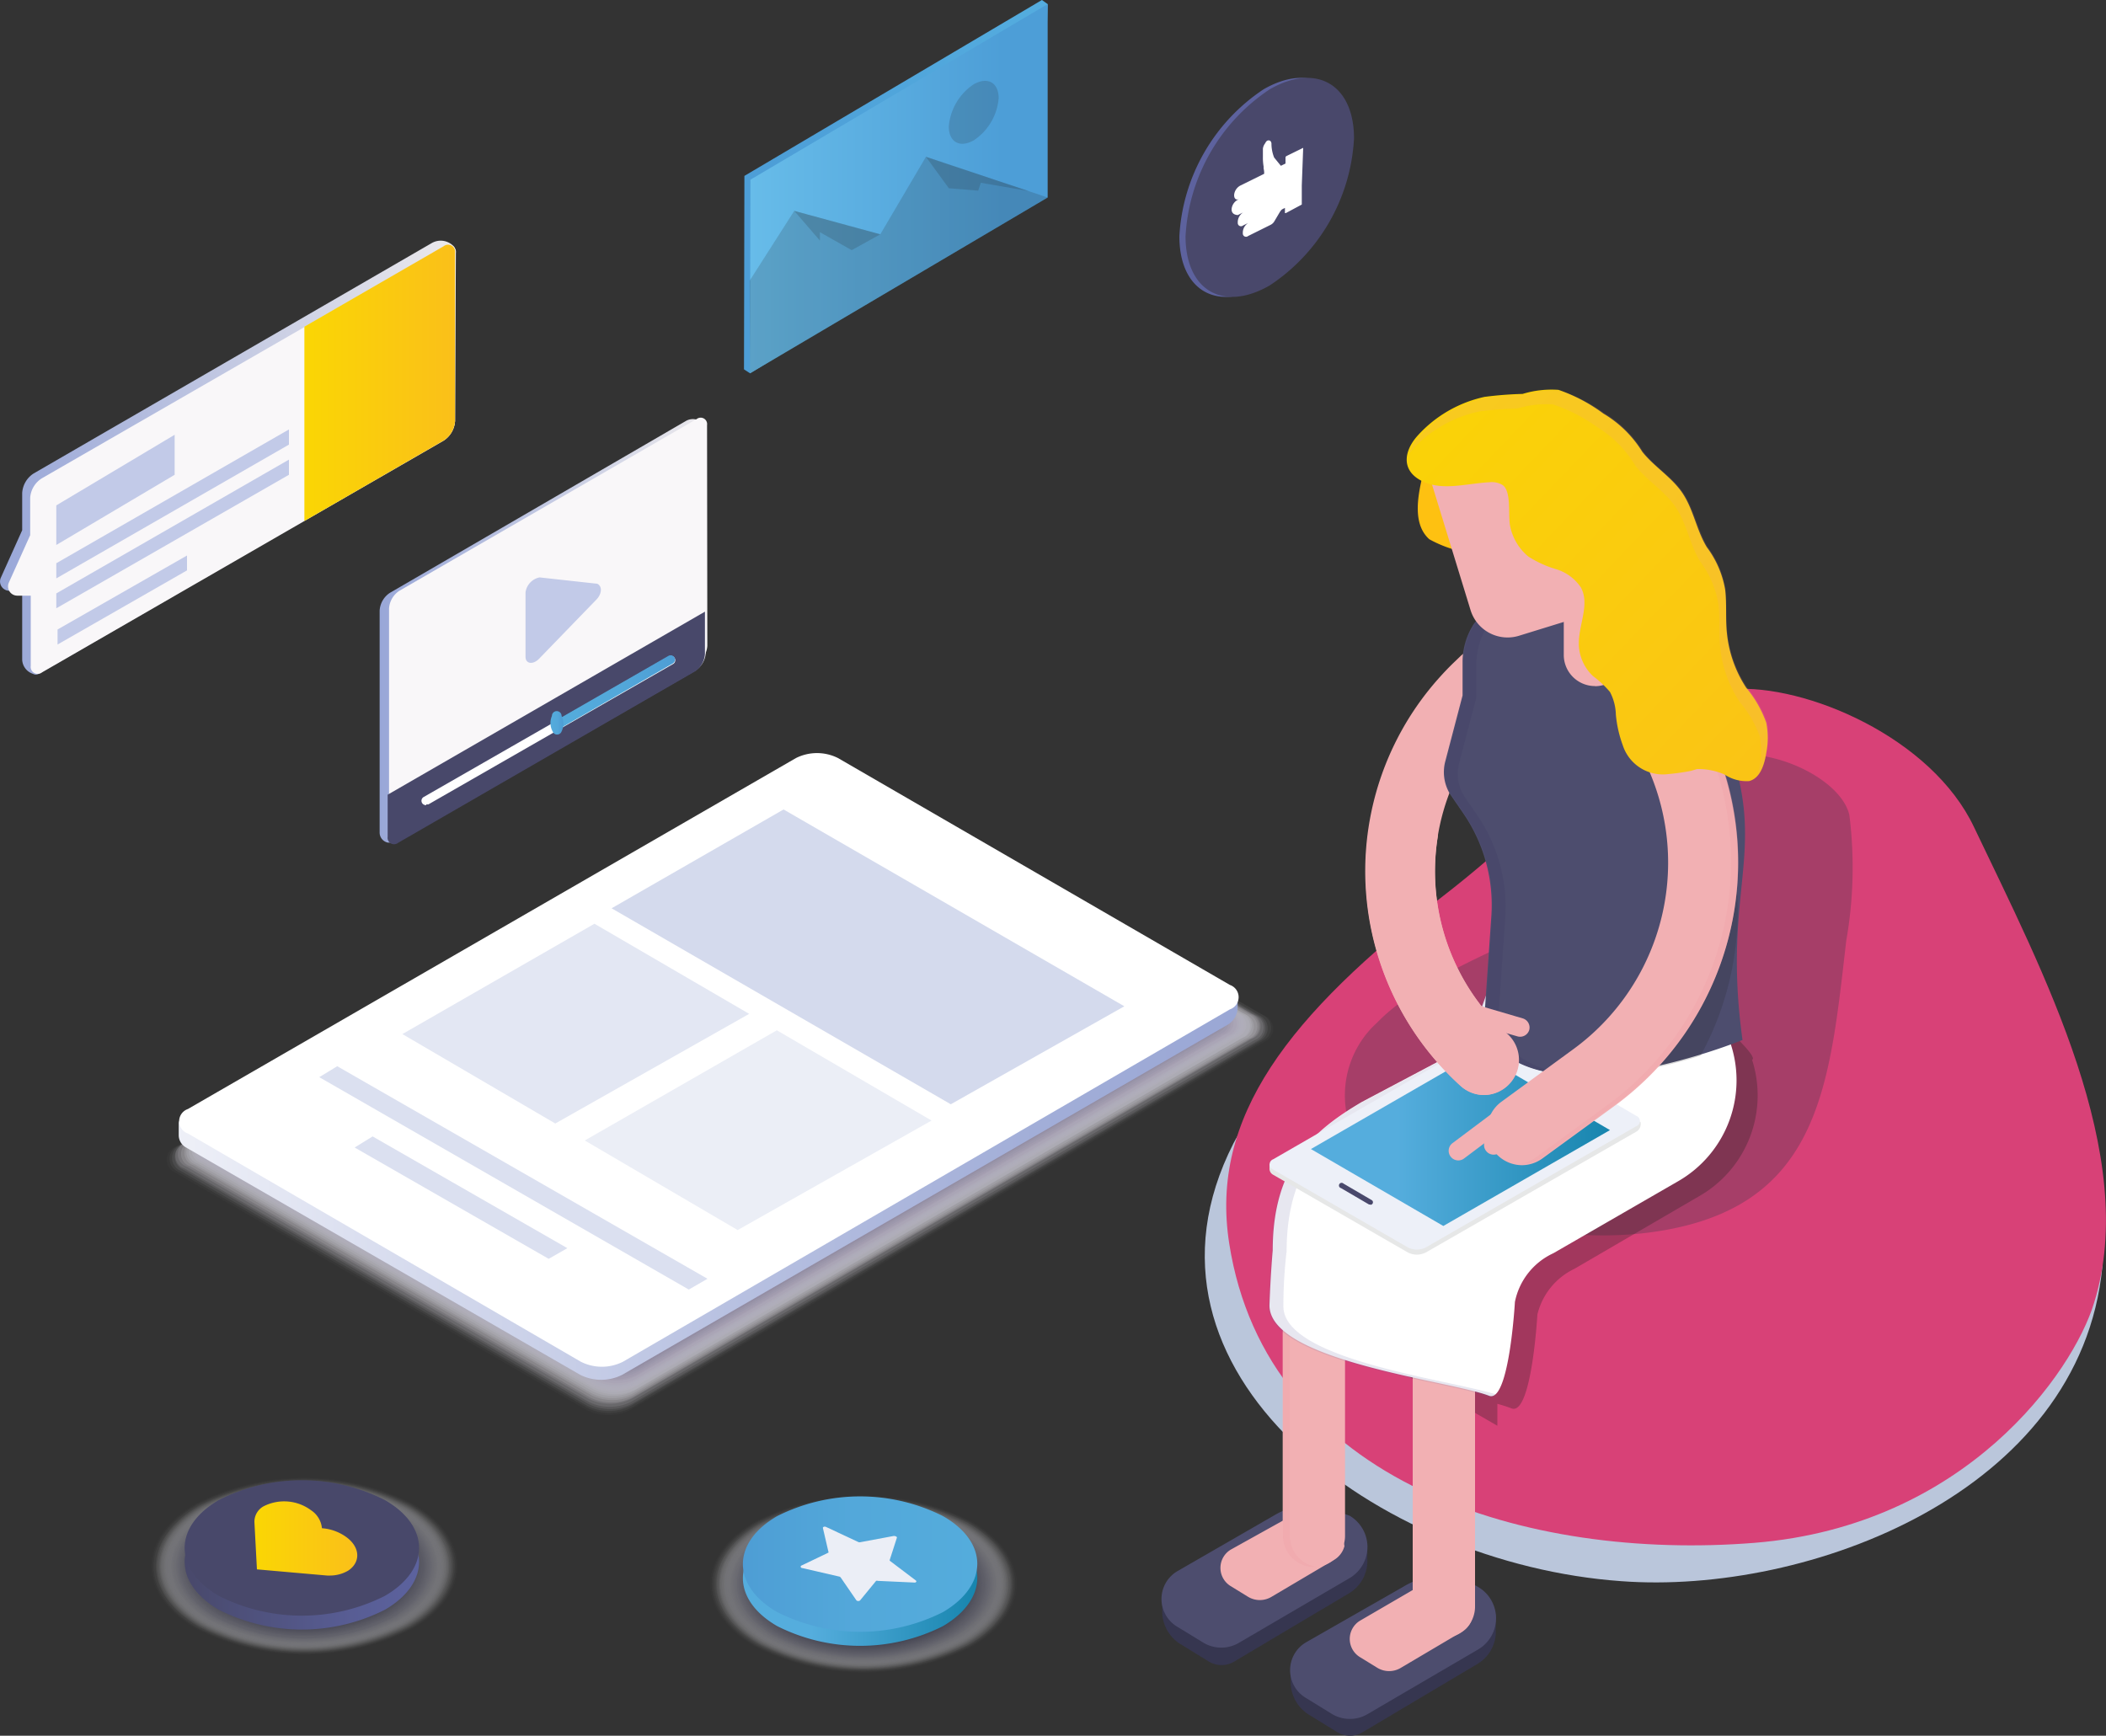 <svg xmlns="http://www.w3.org/2000/svg" xmlns:xlink="http://www.w3.org/1999/xlink" data-name="Layer 1" viewBox="0 0 150 123.64"><rect x="0" y="0" width="150" height="123.64" fill="#333333" stroke="none"/><defs><linearGradient id="c" x1="-390.96" x2="-358.55" y1="48.39" y2="48.39" gradientTransform="matrix(-1 0 0 1 -358.55 -15.79)" gradientUnits="userSpaceOnUse"><stop offset="0" stop-color="#ebe9ec"/><stop offset="1" stop-color="#99a7d8"/></linearGradient><linearGradient id="a" x1="21.68" x2="32.41" y1="27.27" y2="27.27" gradientUnits="userSpaceOnUse"><stop offset="0" stop-color="#fad604"/><stop offset=".98" stop-color="#fac019"/></linearGradient><linearGradient id="e" x1="-486.56" x2="-464.93" y1="29.08" y2="29.08" gradientTransform="matrix(-1 0 0 1 -411.94 -15.79)" gradientUnits="userSpaceOnUse"><stop offset="0" stop-color="#54addf"/><stop offset=".92" stop-color="#4d9ed7"/></linearGradient><linearGradient id="f" x1="-486.56" x2="-465.35" y1="29.23" y2="29.23" gradientTransform="matrix(-1 0 0 1 -411.94 -15.79)" gradientUnits="userSpaceOnUse"><stop offset=".15" stop-color="#4d9ed7"/><stop offset="1" stop-color="#67bce9"/></linearGradient><linearGradient id="b" x1="93.37" x2="114.67" y1="61.57" y2="61.57" gradientTransform="matrix(1 0 0 -1 0 142.74)" gradientUnits="userSpaceOnUse"><stop offset=".29" stop-color="#55addd"/><stop offset="1" stop-color="#1785ae"/></linearGradient><linearGradient id="g" x1="96.78" x2="134.23" y1="118.73" y2="82.95" gradientTransform="matrix(1 0 0 -1 0 142.74)" xlink:href="#a"/><linearGradient id="h" x1="200.8" x2="276.19" y1="66.24" y2="66.24" gradientTransform="matrix(1 0 0 -1 -188.04 142.74)" gradientUnits="userSpaceOnUse"><stop offset=".01" stop-color="#edeff7"/><stop offset=".16" stop-color="#dce0f0"/><stop offset=".52" stop-color="#b8c1e1"/><stop offset=".81" stop-color="#a2aed8"/><stop offset="1" stop-color="#9aa7d5"/></linearGradient><linearGradient id="i" x1="52.91" x2="69.61" y1="112.39" y2="112.39" xlink:href="#b"/><linearGradient id="d" x1="52.91" x2="69.61" y1="111.39" y2="111.39" gradientUnits="userSpaceOnUse"><stop offset="0" stop-color="#4e9dd5"/><stop offset=".02" stop-color="#4e9ed5"/><stop offset=".48" stop-color="#53a8da"/><stop offset="1" stop-color="#54acdc"/></linearGradient><linearGradient id="j" x1="13.15" x2="29.85" y1="111.26" y2="111.26" gradientUnits="userSpaceOnUse"><stop offset="0" stop-color="#48486a"/><stop offset=".21" stop-color="#4d4f78"/><stop offset=".71" stop-color="#585d94"/><stop offset="1" stop-color="#5c629e"/></linearGradient><linearGradient id="k" x1="18.16" x2="25.48" y1="109.58" y2="109.58" xlink:href="#a"/><linearGradient id="l" x1="-474.25" x2="-451.02" y1="42.4" y2="42.4" gradientTransform="matrix(-1 0 0 1 -423.98 2.57)" xlink:href="#c"/><linearGradient id="m" x1="-472.05" x2="-463.44" y1="46.71" y2="46.71" gradientTransform="matrix(-1 0 0 1 -423.98 2.57)" xlink:href="#d"/><linearGradient id="n" x1="-464.07" x2="-463.15" y1="48.99" y2="48.99" gradientTransform="matrix(-1 0 0 1 -423.98 2.57)" xlink:href="#d"/></defs><path fill="url(#c)" d="M32.41 17.83V30a1.8 1.8 0 0 1-.87 1.36L2.76 48a.43.43 0 0 1-.41 0 1.11 1.11 0 0 1-.77-1v-4.92H.65a.66.66 0 0 1-.59-.93l1.52-3.38v-2.65a1.78 1.78 0 0 1 .81-1.39l28.37-16.42a1.27 1.27 0 0 1 1.52.2.4.4 0 0 1 .13.32z" data-name="b5bd55b9-a079-4648-82bb-5cbb7354952f"/><path fill="#f9f7f9" d="M32.41 30a1.78 1.78 0 0 1-.81 1.39L3 47.89a.5.5 0 0 1-.81-.46v-5h-.97a.66.66 0 0 1-.59-.93l1.52-3.38v-2.67A1.78 1.78 0 0 1 3 34.06l28.66-16.51a.5.5 0 0 1 .81.46z" data-name="d4cecfaf-fc92-4341-aeb4-ecd7c0784c78"/><path fill="#c2cae8" d="M4.01 40.12l16.57-9.53v1.08L4.01 41.2v-1.08z" data-name="4b62ffe7-8343-4794-a250-ca215a8a5f33"/><path fill="#c2cae8" d="M4.01 42.27l16.57-9.53v1.08L4.01 43.33v-1.06z" data-name="90d3c089-5dda-43e4-9b0f-6fb28140a1cc"/><path fill="#c2cae8" d="M4.1 44.84l9.22-5.27v1.06L4.1 45.91v-1.07z" data-name="556dc3de-edfe-47c9-9452-a52201c31425"/><path fill="#c2cae8" d="M4.01 36l8.43-5.03v2.85l-8.43 5V36z" data-name="a5fbec53-d96a-43a9-9075-e40789556dd7"/><path fill="url(#a)" d="M21.68 37.11l9.92-5.73a1.78 1.78 0 0 0 .81-1.38V18a.5.5 0 0 0-.81-.46l-9.92 5.73z"/><g data-name="f5188325-893b-455d-93ef-7df03da9c1d4"><path fill="url(#e)" d="M52.99 26.31l.03-13.78L74.21 0l.41.29-.41 13.49-20.79 12.81-.43-.28z" data-name="ebc9c535-1369-4f2a-9a65-36968ce9f783"/><path fill="url(#f)" d="M53.42 26.59l.03-13.79L74.62.29v13.78l-21.2 12.52z" data-name="9bb9016c-b16c-49dc-8dcd-1ab272fa674e"/><path fill="#231f20" d="M69.36 6c1-.56 1.77-.11 1.77 1a4 4 0 0 1-1.78 3c-1 .56-1.78.11-1.77-1a4 4 0 0 1 1.78-3z" data-name="06286699-c4a2-4bb9-a990-49647eb7c31a" opacity=".17" style="isolation:isolate"/><path fill="#231f20" d="M74.62 14.07l-8.67-2.9-3.25 5.52-6.13-1.67L53.39 20l.03 6.59 21.2-12.52z" data-name="4e77c9d5-5dbd-4bb7-9960-325553675f6c" opacity=".17" style="isolation:isolate"/><path fill="#231f20" d="M69.86 13.02l-.19.56-2.09-.17-1.63-2.24 7.33 2.44-3.42-.59z" data-name="ff475e93-cfe1-40b2-9990-900a86db732b" opacity=".17" style="isolation:isolate"/><path fill="#231f20" d="M58.4 16.54v.6l-1.83-2.12 6.13 1.67-2.04 1.13-2.26-1.28z" data-name="0359c9a1-84b0-4bae-9b9e-bbc725316bfa" opacity=".17" style="isolation:isolate"/></g><g><path fill="#5d629e" d="M90 6.36c3.32-1.91 6-.34 6 3.5a13.41 13.41 0 0 1-6 10.47c-3.33 1.92-6 .35-6-3.5a13.45 13.45 0 0 1 6-10.47z" data-name="451ec5b7-97f8-4497-bb14-63c12d0b121b"/><path fill="#49486b" d="M90.44 6.36c3.32-1.91 6-.34 6 3.5a13.41 13.41 0 0 1-6 10.47c-3.33 1.92-6 .35-6-3.5a13.45 13.45 0 0 1 6-10.47z" data-name="4de54075-155a-4cc4-a75a-e0fb3d7ea9b4"/><path fill="#fff" d="M87.73 14.82a.85.85 0 0 1 .41-.58l.12-.06c-.22.11-.4-.05-.35-.37a.85.85 0 0 1 .41-.58l.91-.45.81-.4A1.29 1.29 0 0 0 90 12v-.14a3.71 3.71 0 0 1-.05-.66v-.61a.78.78 0 0 1 .16-.38.54.54 0 0 1 .13-.18c.16-.08.3 0 .32.19a2.66 2.66 0 0 0 .19 1l.48.59.33-.16v-.43a.13.13 0 0 1 .06-.1l1.2-.59-.1 2.68v1.36l-1.14.61h-.06v-.37l-.2.1-.06.05-.09.12-.39.66a.66.66 0 0 1-.27.27l-1.61.8a.23.23 0 0 1-.38-.19.82.82 0 0 1 .39-.74l-.37.18a.23.23 0 0 1-.38-.19.82.82 0 0 1 .39-.74l-.39.19c-.3-.02-.48-.18-.43-.5z" data-name="c4161f66-f76b-4feb-a626-ffa635a89b38"/></g><g><path fill="#bac6db" d="M87.85 81.45c-8.32 16.35 10.38 29.95 27.61 31.18 13.3 1 32.72-6.29 34.28-22.39.33-3.47-13.89 8.59-17.29 5.62-2.6-2.27-15.94-27.57-25.7-27.39-8.75.18-17.18 9.61-18.9 12.98z"/><path fill="#d84177" d="M140.61 58.94c4.89 10.26 11.81 23.37 8.54 33.87-1.5 4.93-9.11 15.87-24.18 17.09-16.12 1.29-34.74-4.18-37.42-21.33-1.4-9 4.21-16.23 15.27-24.77 8.47-6.54 14.18-14.24 20.55-14.71 5.21-.38 14.22 3.43 17.24 9.85z" style="isolation:isolate"/><path fill="#873e5f" d="M131.72 58.05a30 30 0 0 1-.22 8.95c-1.22 10.53-1.85 19.31-14.24 20.82-6.56.8-15.94-1.13-19.28-4.71a7 7 0 0 1-.33-9.84q.21-.22.44-.43c4.06-4.2 13.22-6.71 16.54-9.46 2.74-2.27 5.35-7.64 6.92-8.84 2.76-2.17 9.45.46 10.17 3.51z" opacity=".61" style="isolation:isolate"/><g><path fill="#231f20" d="M124.79 75.49c.5-.18-2.16-2.55-2.16-2.55l-18.76 3.75-5.32 2.85a17.43 17.43 0 0 0-3 2.16l-3.24 1.9a.45.45 0 0 0-.31.4v.32a.49.49 0 0 0 .24.42l.84.49a12.86 12.86 0 0 0-.86 4.87s-.13 1.41-.19 3.24L102 99h.21l4.44 2.56V100a9.49 9.49 0 0 1 1 .32c1.44.58 1.85-6.68 1.85-6.68a4.87 4.87 0 0 1 2.64-3.26l8.86-5.16a8.27 8.27 0 0 0 3.79-9.73z" opacity=".3" style="isolation:isolate"/><g data-name="c20d5e22-1114-4b0b-b124-0ba40d61d589"><path fill="#363650" d="M93.28 107.52l-10.5 6.18v1.07a2.74 2.74 0 0 0 1.31 2.35l2 1.23a1.75 1.75 0 0 0 1.83 0l8.19-4.87a2.68 2.68 0 0 0 1.28-2.29V110z" data-name="3157eac6-6cd3-415f-ae35-516582a94a0f"/><path fill="#4d4d6e" d="M90.78 107.93l-6.94 4a2.3 2.3 0 0 0 0 3.94l1.85 1.13a2.48 2.48 0 0 0 2.59 0l7.85-4.59a2.58 2.58 0 0 0 0-4.44l-.37-.13a5 5 0 0 0-4.98.09z" data-name="66d1249d-a0bd-4539-a246-16375bb8c09b"/><path fill="#f2b0b3" d="M95.76 110.13a2.34 2.34 0 0 0-1.15-1.62l-.21-.11a4.61 4.61 0 0 0-1.72-.57 3.24 3.24 0 0 0-1.22.44l-3.81 2.12a1.52 1.52 0 0 0 0 2.59l1.22.75a1.62 1.62 0 0 0 1.72 0l4.33-2.56a1.62 1.62 0 0 0 .84-1.04z" data-name="c214f5bf-3ec8-4781-a9fa-a225b8978e02"/><path fill="#363650" d="M102.49 112.55l-10.56 6.18v1.07a2.74 2.74 0 0 0 1.31 2.35l2 1.23a1.75 1.75 0 0 0 1.83 0l8.19-4.87a2.68 2.68 0 0 0 1.28-2.29V115z" data-name="06ed1935-9e7b-43a7-817f-faa00d2411ae"/><path fill="#4d4d6e" d="M100 113l-7 4a2.3 2.3 0 0 0 0 3.94l1.85 1.14a2.48 2.48 0 0 0 2.59 0l7.85-4.59a2.58 2.58 0 0 0 0-4.44l-.23-.13a5 5 0 0 0-5.06.08z" data-name="973a39a6-7d5d-40b9-a324-5a8453c5f0b1"/><path fill="#f2b0b3" d="M104.89 115.14a2.34 2.34 0 0 0-1.15-1.62l-.21-.11a4.61 4.61 0 0 0-1.72-.57 3.24 3.24 0 0 0-1.22.44l-3.73 2.17a1.52 1.52 0 0 0 0 2.59l1.22.75a1.62 1.62 0 0 0 1.72 0l4.33-2.56a1.62 1.62 0 0 0 .76-1.09z" data-name="9cfdc575-30da-49c7-942c-543cb28c7bd4"/><g data-name="8a73155b-7d47-44fa-b11f-3d1fa9f27710"><path fill="#f2b0b3" d="M93.58 111.62a2.22 2.22 0 0 1-2.22-2.22V95a2.22 2.22 0 0 1 4.44 0v14.4a2.22 2.22 0 0 1-2.22 2.22z" data-name="715a21ed-4097-4760-8138-b7f64d5f2d01"/></g><path fill="#ef9ea3" d="M91.87 109.4V95a2.22 2.22 0 0 1 2-2.21h-.27A2.22 2.22 0 0 0 91.38 95v14.4a2.22 2.22 0 0 0 2.22 2.22h.24a2.22 2.22 0 0 1-1.97-2.22z" opacity=".3" style="isolation:isolate"/><g data-name="7ec1dcd6-51cb-4b6a-bcad-e73c7a8f492a"><path fill="#f2b0b3" d="M102.78 116.67a2.22 2.22 0 0 1-2.16-2.22V93.36a2.22 2.22 0 0 1 4.44 0v21.08a2.22 2.22 0 0 1-2.22 2.22z" data-name="ae0b875d-b640-440a-b362-34e7005753de"/></g><path fill="#fff" d="M108.83 62.61l-4.28 11.89-7.56 4c-3.39 2-6.34 4.46-6.34 10.57 0 0-.15 1.62-.23 3.86-.13 4 12.8 5.4 15.63 6.49 1.44.58 1.85-6.68 1.85-6.68a4.87 4.87 0 0 1 2.74-3.47l8.89-5.13a8.29 8.29 0 0 0 0-14.37z" data-name="5aa551d7-5804-4df1-85a7-6e5fbacc7345"/><path fill="#5d629e" d="M91.41 93a32.52 32.52 0 0 1 .23-3.86c0-6.11 3-8.6 6.34-10.57l7.51-4 4.09-11.35-.81-.55-4.28 11.89-7.56 4c-3.39 2-6.34 4.46-6.34 10.57 0 0-.15 1.62-.23 3.86-.13 4 12.8 5.4 15.63 6.49a.45.45 0 0 0 .54-.16C103 98.23 91.3 96.83 91.41 93z" opacity=".15" style="isolation:isolate"/><g data-name="24d35ea4-d1fb-434b-a468-3f450027048e"><path fill="#e6e7e7" d="M90.42 82.93v.32a.49.49 0 0 0 .24.42l9.62 5.55a1.41 1.41 0 0 0 1.27 0l15-8.61a.62.62 0 0 0 .31-.54v-.13L107 74.27a1.41 1.41 0 0 0-1.27 0z" data-name="397ee0ca-a40a-4dbd-aab2-a2bf1ed1a24c"/><path fill="#edf0f8" d="M90.68 82.58a.39.39 0 0 0 0 .73l9.6 5.55a1.41 1.41 0 0 0 1.27 0l15-8.64a.39.39 0 0 0 0-.73L107 73.9a1.41 1.41 0 0 0-1.27 0z" data-name="73b4ca42-a6dd-43dc-a7fb-5d61401c6097"/><path fill="url(#b)" d="M93.37 81.85l9.43 5.48 11.87-6.83-9.42-5.5-11.88 6.85z" data-name="6b65de97-9d8f-4ca2-afca-0db364886fad"/><g data-name="eba12fa4-9a07-413b-9075-79e192ceba91"><path fill="#49486b" d="M97.61 85.8h-.1l-2-1.17a.19.19 0 1 1 .18-.32l2 1.17a.18.18 0 0 1-.1.34z" data-name="83c08966-136f-4828-8ded-7b02cde2e12f"/></g></g><path fill="#f2b0b3" d="M105.65 78a2.5 2.5 0 0 1-1.62-.65 20.63 20.63 0 0 1-1.46-29.14q.44-.49.91-.95l.49-.47a2.5 2.5 0 1 1 3.49 3.58l-.49.47a15.62 15.62 0 0 0-.31 22.16q.35.36.73.7a2.5 2.5 0 0 1-1.63 4.3z" data-name="e126eaf3-4182-4b4d-83e5-d5492bac5543"/><path fill="#fec111" d="M101.21 34.38l.18-.86a1.83 1.83 0 0 1 1.3-1.52 5.4 5.4 0 0 1 2.11-.16l3.84.19c2.48.13 5.37.47 6.68 2.59.91 1.48.79 3.45 1.88 4.87.36.45.84.81 1.18 1.27a5.08 5.08 0 0 1 .31 4.41 2.43 2.43 0 0 1-.68 1.27 2.09 2.09 0 0 1-2.34-.11 16 16 0 0 0-2.08-1.38c-1.22-.5-2.63-.15-3.88-.55-2.45-.81-3.24-4.15-5.66-5.13a8.51 8.51 0 0 1-2.25-.86c-1.08-.97-.88-2.66-.59-4.03z" data-name="be7f343d-adf3-4595-9b9b-2275c3444c13"/><path fill="#4d4d6e" d="M122.91 52.48a12.55 12.55 0 0 0-4.66-5.48l-6.37-3.7h-4.51a3.24 3.24 0 0 0-2.37 1.1 5 5 0 0 0-.83 2.79v2.35l-1.23 4.69a3 3 0 0 0 .47 2.53l.81 1.18a11.53 11.53 0 0 1 2 7.31l-.55 8c3.44 7 18.44.83 18.44.83-1.51-10.97 1.96-13.35-1.2-21.6z" data-name="bbf8519a-c54f-46e8-9222-5b973534fb7d"/><path fill="#49486b" d="M106.66 73.37l.55-8a11.53 11.53 0 0 0-2-7.31l-.81-1.18a3 3 0 0 1-.47-2.53l1.23-4.69V47.3a5 5 0 0 1 .84-2.79 3.24 3.24 0 0 1 2.38-1.09l3.58-.11h-4.51a3.24 3.24 0 0 0-2.38 1.09 5 5 0 0 0-.83 2.79v2.35L103 54.23a3 3 0 0 0 .47 2.53l.81 1.18a11.53 11.53 0 0 1 2 7.31l-.55 8c1.31 2.66 4.3 3.42 7.51 3.32-2.89.02-5.42-.82-6.58-3.2z"/><g data-name="77c35447-030f-4096-abd0-fad8894e19d9"><path fill="#f2b0b3" d="M113.6 48.88a2.22 2.22 0 0 0 2.22-2.22v-7.89a2.22 2.22 0 1 0-4.44 0v7.88a2.22 2.22 0 0 0 2.22 2.22z" data-name="6384c4be-d188-4462-a7e2-de319c696b97"/></g><path fill="#f2b0b3" d="M114.66 43.29l-6.48 2a2.76 2.76 0 0 1-3.44-1.83l-2.81-9.16 9.07-2.81 3.62 11.82z" data-name="a86819cd-a84e-4853-bab9-0a8126dad940"/><path fill="#231f20" d="M113.94 76.64a33.22 33.22 0 0 0 7.18-1.44 21.51 21.51 0 0 0-2.06-23.78c-.88-1.07-1.88 2.56-1.88 2.56 4.87 6 2.82 15.25-2 21.21z" opacity=".17" style="isolation:isolate"/><path fill="#f2b0b3" d="M108.42 83a2.5 2.5 0 0 1-1.48-4.52l5.17-3.78a16.45 16.45 0 0 0 5.29-19.92 2.5 2.5 0 1 1 4.57-2 21.47 21.47 0 0 1-6.91 25.95l-5.19 3.78a2.5 2.5 0 0 1-1.45.49z" data-name="6c689288-8edd-48dd-b61b-471186c2a805"/><path fill="#ef9ea3" d="M122 52.72a2.5 2.5 0 0 0-2.53-1.46 2.5 2.5 0 0 1 2 1.46 21.47 21.47 0 0 1-6.91 25.95l-5.17 3.78a2.48 2.48 0 0 1-1.17.45h.19a2.5 2.5 0 0 0 1.48-.49l5.19-3.78A21.47 21.47 0 0 0 122 52.72z" opacity=".3" style="isolation:isolate"/><path fill="#f2b0b3" d="M105.65 78a2.48 2.48 0 0 1-1.62-.65 20.58 20.58 0 0 1-6.49-18.55 2.5 2.5 0 0 1 4.87.78 15.59 15.59 0 0 0 4.95 14.06 2.5 2.5 0 0 1-1.63 4.36z" data-name="facc3d33-b9eb-42b1-bbe8-c3f44a6f0730"/><path fill="url(#g)" d="M120.88 54.78a4.72 4.72 0 0 1 1.95.39 2.85 2.85 0 0 0 1.75.47c.81-.21 1.09-1.2 1.22-2a5.53 5.53 0 0 0 0-2.16 8.11 8.11 0 0 0-1.42-2.48 8.64 8.64 0 0 1-1.38-3.89c-.11-1 0-2.09-.13-3.13a7 7 0 0 0-1.3-3c-.73-1.2-.94-2.63-1.7-3.8s-2.06-1.93-2.9-3a8.11 8.11 0 0 0-2.77-2.72 11.84 11.84 0 0 0-3.2-1.69 7.06 7.06 0 0 0-2.55.29 26 26 0 0 0-2.71.21A9 9 0 0 0 101 31c-1 1.09-1.23 2.48.23 3.24s3.11.21 4.87.11a1.51 1.51 0 0 1 .89.18c.71.44.39 2.22.58 3a3.8 3.8 0 0 0 1.28 2.11 7.7 7.7 0 0 0 2 .91 3.24 3.24 0 0 1 1.75 1.3c.66 1.22-.19 2.69-.15 4.09a3.24 3.24 0 0 0 1 2.21 7.27 7.27 0 0 1 1.22 1.14 3.67 3.67 0 0 1 .42 1.62 8.53 8.53 0 0 0 .49 2.17 3 3 0 0 0 3.24 2.06 15 15 0 0 0 1.62-.23z" data-name="9a86edb7-76e5-42e1-a58c-07cefa037864"/><path fill="#ef9ea3" d="M125.81 53.61a3.24 3.24 0 0 1-.63 1.62 6.23 6.23 0 0 0 .15-.65 5.53 5.53 0 0 0 0-2.16 8.11 8.11 0 0 0-1.42-2.42 8.64 8.64 0 0 1-1.39-3.88c-.11-1 0-2.09-.13-3.13a7 7 0 0 0-1.3-3c-.73-1.2-.94-2.63-1.7-3.8s-2.06-1.93-2.9-3a8.11 8.11 0 0 0-2.72-2.76 11.86 11.86 0 0 0-3.15-1.62 7.06 7.06 0 0 0-2.55.29 26 26 0 0 0-2.71.21 9 9 0 0 0-4.74 2.69l-.24.31a3.13 3.13 0 0 1 .75-1.31 9 9 0 0 1 4.74-2.68 25.38 25.38 0 0 1 2.71-.21 7.06 7.06 0 0 1 2.55-.29 11.84 11.84 0 0 1 3.15 1.62 8.11 8.11 0 0 1 2.72 2.68c.84 1.12 2.16 1.88 2.9 3s1 2.59 1.7 3.8a7 7 0 0 1 1.3 3c.11 1 0 2.09.13 3.13a8.64 8.64 0 0 0 1.43 3.95 8.11 8.11 0 0 1 1.41 2.47 5.53 5.53 0 0 1-.06 2.14z" opacity=".15"/><path fill="#f2b0b3" d="M103.2 72.41l4.87 1.41a.68.68 0 0 0 .85-.45.68.68 0 0 0-.47-.83l-4.87-1.43z" data-name="94c2cd12-fcf2-4670-a97c-e8f867dc50d1"/><path fill="#f2b0b3" d="M107.48 78.41l-4 3a.68.68 0 0 0-.14 1 .68.68 0 0 0 .94.11l4-3z" data-name="1f72f60a-9c8a-4d72-af6e-c009942236b0"/><path fill="#f2b0b3" d="M110 78l-4 3a.68.68 0 0 0-.14 1 .68.68 0 0 0 .94.11l4-3z" data-name="adaf613f-8fde-4f03-b95d-ac1f77de9948"/></g></g></g><g data-name="5b393e9b-8ffc-4a25-aaac-c1937801e755"><path fill="none" d="M61 55.48a3.51 3.51 0 0 0-3.17 0L12.29 81.77a1 1 0 0 0 0 1.83l29.43 17a3.5 3.5 0 0 0 3.16 0l45.38-26.37a1 1 0 0 0 0-1.83z" data-name="34cf9a65-5545-4f5a-aa9e-566d571f59da"/><path fill="#f5f4f6" d="M60.94 55.54a3.49 3.49 0 0 0-3.14 0L12.46 81.7a1 1 0 0 0 0 1.82l29.3 16.91a3.48 3.48 0 0 0 3.14 0l45.2-26.24a1 1 0 0 0 0-1.82z" opacity=".024" style="isolation:isolate"/><path fill="#eeecef" d="M60.9 55.59a3.48 3.48 0 0 0-3.13 0L12.64 81.64a1 1 0 0 0 0 1.8l29.18 16.84a3.47 3.47 0 0 0 3.13 0l45-26.15a1 1 0 0 0 0-1.82z" opacity=".049" style="isolation:isolate"/><path fill="#e7e6ea" d="M60.85 55.64a3.46 3.46 0 0 0-3.12 0L12.82 81.58a1 1 0 0 0 0 1.8l29 16.76a3.45 3.45 0 0 0 3.11 0l44.8-26a1 1 0 0 0 0-1.8z" opacity=".073" style="isolation:isolate"/><path fill="#e2dfe5" d="M60.81 55.7a3.45 3.45 0 0 0-3.1 0L13 81.5a1 1 0 0 0 0 1.79L41.9 100a3.44 3.44 0 0 0 3.1 0l44.58-25.87a1 1 0 0 0 0-1.79z" opacity=".098" style="isolation:isolate"/><path fill="#dcd9e0" d="M60.77 55.76a3.43 3.43 0 0 0-3.09 0L13.13 81.45a.94.94 0 0 0 0 1.78l28.76 16.61a3.41 3.41 0 0 0 3.09 0l44.38-25.75a.94.94 0 0 0 0-1.78z" opacity=".122" style="isolation:isolate"/><path fill="#d6d3db" d="M60.68 55.76a3.41 3.41 0 0 0-3.08 0L13.29 81.33a.94.94 0 0 0 0 1.77l28.63 16.53a3.4 3.4 0 0 0 3.07 0L89.15 74a.94.94 0 0 0 0-1.78z" opacity=".146" style="isolation:isolate"/><path fill="#d1ced7" d="M60.68 55.86a3.39 3.39 0 0 0-3.06 0L13.54 81.31a.93.93 0 0 0 0 1.77L42 99.53a3.38 3.38 0 0 0 3.06 0l44-25.53a.94.94 0 0 0 0-1.77z" opacity=".171" style="isolation:isolate"/><path fill="#cbc8d2" d="M60.68 55.91a3.38 3.38 0 0 0-3 0L13.76 81.24a.93.93 0 0 0 0 1.76l28.35 16.38a3.37 3.37 0 0 0 3 0L88.92 74a.93.93 0 0 0 0-1.76z" opacity=".195" style="isolation:isolate"/><path fill="#c6c3ce" d="M60.58 56a3.36 3.36 0 0 0-3 0L13.89 81.19a.93.93 0 0 0 0 1.75l28.23 16.3a3.35 3.35 0 0 0 3 0L88.69 74a.93.93 0 0 0 0-1.75z" opacity=".22" style="isolation:isolate"/><path fill="#c1beca" d="M60.54 56a3.35 3.35 0 0 0-3 0L14.06 81.13a.92.92 0 0 0 0 1.74l28.1 16.21a3.34 3.34 0 0 0 3 0l43.36-25.16a.92.92 0 0 0 0-1.75z" opacity=".244" style="isolation:isolate"/><path fill="#bcb9c6" d="M60.5 56.09a3.33 3.33 0 0 0-3 0l-43.23 25a.92.92 0 0 0 0 1.73l28 16.14a3.32 3.32 0 0 0 3 0l43.14-25a.92.92 0 0 0 0-1.74z" opacity=".268" style="isolation:isolate"/><path fill="#b8b4c2" d="M60.45 56.14a3.32 3.32 0 0 0-3 0L14.41 81a.91.91 0 0 0 0 1.73l27.82 16.06a3.31 3.31 0 0 0 3 0l42.92-24.92a.92.92 0 0 0 0-1.73z" opacity=".293" style="isolation:isolate"/><path fill="#b3afbe" d="M60.41 56.19a3.3 3.3 0 0 0-3 0L14.6 80.93a.91.91 0 0 0 0 1.72l27.71 16a3.24 3.24 0 0 0 3 0L88 73.83a.91.91 0 0 0 0-1.72z" opacity=".317" style="isolation:isolate"/><path fill="#aeaaba" d="M60.37 56.25a3.24 3.24 0 0 0-3 0l-42.6 24.62a.91.91 0 0 0 0 1.71l27.54 15.9a3.24 3.24 0 0 0 3 0L87.79 73.8a.91.91 0 0 0 0-1.71z" opacity=".341" style="isolation:isolate"/><path fill="#aaa5b6" d="M60.32 56.3a3.24 3.24 0 0 0-3 0L14.95 80.8a.9.9 0 0 0 0 1.7l27.42 15.83a3.24 3.24 0 0 0 2.94 0l42.32-24.55a.9.9 0 0 0 0-1.71z" opacity=".366" style="isolation:isolate"/><path fill="#a5a0b2" d="M60.28 56.36a3.24 3.24 0 0 0-2.93 0L15.13 80.74a.9.9 0 0 0 0 1.7l27.29 15.75a3.24 3.24 0 0 0 2.93 0l42.14-24.43a.9.9 0 0 0 0-1.7z" opacity=".39" style="isolation:isolate"/><path fill="#a19caf" d="M60.24 56.41a3.24 3.24 0 0 0-2.92 0l-42 24.21a.89.89 0 0 0 0 1.69L42.45 98a3.24 3.24 0 0 0 2.92 0l41.9-24.31a.9.9 0 0 0 0-1.69z" opacity=".415" style="isolation:isolate"/><path fill="#9d97ab" d="M60.19 56.46a3.24 3.24 0 0 0-2.91 0l-41.8 24.16a.89.89 0 0 0 0 1.68l27 15.6a3.24 3.24 0 0 0 2.9 0l41.7-24.2a.89.89 0 0 0 0-1.68z" opacity=".439" style="isolation:isolate"/><path fill="#9893a8" d="M60.15 56.52a3.24 3.24 0 0 0-2.89 0l-41.61 24a.89.89 0 0 0 0 1.66l26.9 15.54a3.24 3.24 0 0 0 2.89 0l41.48-24.07a.89.89 0 0 0 0-1.68z" opacity=".463" style="isolation:isolate"/><path fill="#948fa4" d="M60.11 56.57a3.24 3.24 0 0 0-2.87 0l-41.4 23.9a.88.88 0 0 0 0 1.66L42.6 97.57a3.18 3.18 0 0 0 2.87 0l41.28-24a.88.88 0 0 0 0-1.66z" opacity=".488" style="isolation:isolate"/><path fill="#908aa1" d="M60.05 56.63a3.18 3.18 0 0 0-2.86 0L16 80.4a.88.88 0 0 0 0 1.65l26.62 15.37a3.17 3.17 0 0 0 2.85 0l41.07-23.84a.88.88 0 0 0 0-1.65z" opacity=".512" style="isolation:isolate"/><path fill="#8c869d" d="M60 56.68a3.16 3.16 0 0 0-2.84 0l-41 23.66a.86.86 0 0 0 0 1.64l26.52 15.29a3.14 3.14 0 0 0 2.84 0l40.87-23.72a.88.88 0 0 0 0-1.64z" opacity=".537" style="isolation:isolate"/><path fill="#88829a" d="M60 56.75a3.14 3.14 0 0 0-2.83 0l-40.8 23.53a.86.86 0 0 0 0 1.63l26.36 15.22a3.13 3.13 0 0 0 2.83 0l40.66-23.6a.86.86 0 0 0 0-1.64z" opacity=".561" style="isolation:isolate"/><path fill="#847f97" d="M59.92 56.84a3.12 3.12 0 0 0-2.82 0L16.53 80.26a.86.86 0 0 0 0 1.62L42.75 97a3.11 3.11 0 0 0 2.81 0L86 73.53a.86.86 0 0 0 0-1.63z" opacity=".585" style="isolation:isolate"/><path fill="#817b94" d="M59.88 56.84a3.11 3.11 0 0 0-2.8 0l-40.36 23.3a.85.85 0 0 0 0 1.62l26.09 15.07a3.1 3.1 0 0 0 2.8 0l40.24-23.37a.85.85 0 0 0 0-1.62z" opacity=".61" style="isolation:isolate"/><path fill="#7d7791" d="M59.84 56.91a3.09 3.09 0 0 0-2.79 0L16.9 80.09a.85.85 0 0 0 0 1.61l25.94 15a3.08 3.08 0 0 0 2.79 0l40-23.24a.85.85 0 0 0 0-1.61z" opacity=".634" style="isolation:isolate"/><path fill="#79748e" d="M59.79 57A3.08 3.08 0 0 0 57 57L17 80a.84.84 0 0 0 0 1.6l25.82 14.9a3.07 3.07 0 0 0 2.77 0l39.94-23.09a.85.85 0 0 0 0-1.6z" opacity=".659" style="isolation:isolate"/><path fill="#76708b" d="M59.75 57A3.06 3.06 0 0 0 57 57L17.26 80a.84.84 0 0 0 0 1.59l25.69 14.78a3 3 0 0 0 2.76 0l39.62-23a.84.84 0 0 0 0-1.6z" opacity=".683" style="isolation:isolate"/><path fill="#726d88" d="M59.71 57.07a3 3 0 0 0-2.74 0L17.45 79.89a.84.84 0 0 0 0 1.59L43 96.23a3 3 0 0 0 2.74 0l39.43-22.87a.84.84 0 0 0 0-1.59z" opacity=".707" style="isolation:isolate"/><path fill="#6f6986" d="M59.66 57.12a3 3 0 0 0-2.73 0L17.6 79.82a.83.83 0 0 0 0 1.58L43 96.07a3 3 0 0 0 2.72 0L85 73.31a.83.83 0 0 0 0-1.58z" opacity=".732" style="isolation:isolate"/><path fill="#6b6683" d="M59.6 57.18a3 3 0 0 0-2.71 0L17.77 79.76a.83.83 0 0 0 0 1.57L43 95.93a3 3 0 0 0 2.71 0l39-22.69a.83.83 0 0 0 0-1.57z" opacity=".756" style="isolation:isolate"/><path fill="#686380" d="M59.6 57.23a3 3 0 0 0-2.7 0L18 79.7a.82.82 0 0 0 0 1.56l25.11 14.49a3 3 0 0 0 2.7 0l38.81-22.52a.83.83 0 0 0 0-1.57z" opacity=".78" style="isolation:isolate"/><path fill="#64607e" d="M59.53 57.29a3 3 0 0 0-2.69 0L18.15 79.63a.82.82 0 0 0 0 1.56l25 14.44a3 3 0 0 0 2.69 0l38.6-22.4a.82.82 0 0 0 0-1.56z" opacity=".805" style="isolation:isolate"/><path fill="#615d7b" d="M59.48 57.34a3 3 0 0 0-2.67 0l-38.49 22.2a.81.81 0 0 0 0 1.55l24.85 14.35a3 3 0 0 0 2.67 0l38.4-22.28a.82.82 0 0 0 0-1.55z" opacity=".829" style="isolation:isolate"/><path fill="#5d5a79" d="M59.44 57.39a3 3 0 0 0-2.66 0L18.53 79.54a.81.81 0 0 0 0 1.53l24.75 14.29a2.94 2.94 0 0 0 2.66 0l38.18-22.17a.81.81 0 0 0 0-1.53z" opacity=".854" style="isolation:isolate"/><path fill="#5a5776" d="M59.39 57.46a2.93 2.93 0 0 0-2.65 0l-38.08 22a.81.81 0 0 0 0 1.52l24.62 14.2a2.93 2.93 0 0 0 2.65 0l38-22a.81.81 0 0 0 0-1.53z" opacity=".878" style="isolation:isolate"/><path fill="#565474" d="M59.35 57.51a2.92 2.92 0 0 0-2.63 0L18.9 79.37a.8.8 0 0 0 0 1.52L43.38 95A2.91 2.91 0 0 0 46 95l37.83-21.89a.8.8 0 0 0 0-1.52z" opacity=".902" style="isolation:isolate"/><path fill="#535172" d="M59.31 57.57a2.9 2.9 0 0 0-2.62 0L19 79.31a.8.8 0 0 0 0 1.51l24.35 14a2.9 2.9 0 0 0 2.62 0l37.58-21.77a.8.8 0 0 0 0-1.51z" opacity=".927" style="isolation:isolate"/><path fill="#4f4e6f" d="M59.26 57.62a2.89 2.89 0 0 0-2.6 0L19.2 79.23a.79.79 0 0 0 0 1.5l24.18 14a2.87 2.87 0 0 0 2.6 0l37.39-21.68a.8.8 0 0 0 0-1.5z" opacity=".951" style="isolation:isolate"/><path fill="#4c4b6d" d="M59.22 57.68a2.87 2.87 0 0 0-2.58 0l-37.25 21.5a.79.79 0 0 0 0 1.49l24.08 13.9a2.86 2.86 0 0 0 2.58 0L83.2 73a.79.79 0 0 0 0-1.49z" opacity=".976" style="isolation:isolate"/><path fill="#49486b" d="M59.18 57.73a2.85 2.85 0 0 0-2.57 0l-37 21.39a.79.79 0 0 0 0 1.48l23.9 13.82a2.84 2.84 0 0 0 2.57 0L83 73a.79.79 0 0 0 0-1.49z" data-name="01317096-f1ca-4371-bb91-9e064b2199d1"/><path fill="url(#h)" d="M59.69 55a3.34 3.34 0 0 0-3 0L13 79.59a.53.53 0 0 0-.27.46v.83a1 1 0 0 0 .49.84l28.1 16.21a3.33 3.33 0 0 0 3 0L87.43 73a1.45 1.45 0 0 0 .72-1.26v-.64z" data-name="0f1fdc39-b3e5-4a40-a1f2-9c23acd61685"/><path fill="#fff" d="M59.69 54a3.34 3.34 0 0 0-3 0L13.38 79a.92.92 0 0 0 0 1.74L41.37 97a3.33 3.33 0 0 0 3 0L87.6 71.9a.92.92 0 0 0 0-1.74z" data-name="71172267-d6df-4430-9c4c-691d3ddf488c"/><path fill="#d4daed" d="M55.81 57.66l24.27 14.02-12.36 6.98L43.56 64.7l12.25-7.04z" data-name="86ff4c2d-837f-4dc4-b0da-e629ce5a4433"/><path fill="#e3e7f3" d="M42.34 65.8l11.02 6.42-13.81 7.81-10.89-6.37 13.68-7.86z" data-name="0d065fb7-ba11-4c32-8bb7-d3b985c9e820"/><path fill="#ebeef6" d="M55.33 73.39l11.02 6.43-13.81 7.8-10.89-6.38 13.68-7.85z" data-name="74f86d62-9718-4b1c-945b-cc0cda5fa19a"/><path fill="#dbe0f0" d="M24.02 75.95l26.37 15.14-1.33.77-26.32-15.13 1.28-.78z" data-name="80704ad0-930a-4340-bc87-2526ab85491a"/><path fill="#dbe0f0" d="M26.54 80.95l13.87 7.96-1.33.76-13.82-7.93 1.28-.79z" data-name="3b5a4330-f7e2-4604-ad57-8aa696a17441"/></g><g><g opacity=".45"><path fill="#fbfbfb" d="M69.23 108.38a17.14 17.14 0 0 0-15.45 0c-4.25 2.45-4.25 6.47 0 8.92a17.14 17.14 0 0 0 15.45 0c4.25-2.45 4.25-6.47 0-8.92z" opacity=".024"/><path fill="#f6f6f8" d="M69.16 108.42a17 17 0 0 0-15.32 0c-4.21 2.43-4.21 6.41 0 8.84a17 17 0 0 0 15.32 0c4.21-2.43 4.21-6.41 0-8.84z" opacity=".049"/><path fill="#f2f2f4" d="M69.09 108.45a16.84 16.84 0 0 0-15.18 0c-4.18 2.41-4.18 6.36 0 8.77a16.84 16.84 0 0 0 15.18 0c4.18-2.41 4.18-6.35 0-8.77z" opacity=".073"/><path fill="#ededf0" d="M69 108.49a16.69 16.69 0 0 0-15 0c-4.14 2.39-4.14 6.3 0 8.69a16.69 16.69 0 0 0 15 0c4.17-2.39 4.17-6.3 0-8.69z" opacity=".098"/><path fill="#e9e9ed" d="M69 108.53a16.55 16.55 0 0 0-14.92 0c-4.1 2.37-4.1 6.24 0 8.61a16.55 16.55 0 0 0 14.92 0c4.06-2.36 4.06-6.24 0-8.61z" opacity=".122"/><path fill="#e4e4e9" d="M68.89 108.57a16.4 16.4 0 0 0-14.78 0c-4.07 2.35-4.07 6.19 0 8.53a16.4 16.4 0 0 0 14.78 0c4.11-2.34 4.11-6.18 0-8.53z" opacity=".146"/><path fill="#e0e0e6" d="M68.83 108.61a16.25 16.25 0 0 0-14.65 0c-4 2.33-4 6.13 0 8.46a16.25 16.25 0 0 0 14.65 0c4.02-2.33 4.02-6.14 0-8.46z" opacity=".171"/><path fill="#dbdbe2" d="M68.76 108.65a16.1 16.1 0 0 0-14.51 0c-4 2.3-4 6.08 0 8.38a16.1 16.1 0 0 0 14.51 0c3.99-2.31 3.99-6.03 0-8.38z" opacity=".195"/><path fill="#d7d7de" d="M68.69 108.69a16 16 0 0 0-14.38 0c-4 2.28-4 6 0 8.3a16 16 0 0 0 14.38 0c3.96-2.28 3.96-5.99 0-8.3z" opacity=".22"/><path fill="#d2d2db" d="M68.62 108.73a15.8 15.8 0 0 0-14.25 0c-3.92 2.26-3.92 6 0 8.23a15.8 15.8 0 0 0 14.25 0c3.92-2.27 3.92-5.96 0-8.23z" opacity=".244"/><path fill="#ceced7" d="M68.56 108.76a15.65 15.65 0 0 0-14.11 0c-3.88 2.24-3.88 5.91 0 8.15a15.65 15.65 0 0 0 14.11 0c3.88-2.24 3.88-5.91 0-8.15z" opacity=".268"/><path fill="#c9c9d3" d="M68.49 108.8a15.51 15.51 0 0 0-14 0c-3.84 2.22-3.84 5.85 0 8.07a15.51 15.51 0 0 0 14 0c3.85-2.22 3.85-5.87 0-8.07z" opacity=".293"/><path fill="#c5c5d0" d="M68.42 108.84a15.36 15.36 0 0 0-13.84 0c-3.81 2.2-3.81 5.8 0 8a15.36 15.36 0 0 0 13.84 0c3.81-2.2 3.81-5.84 0-8z" opacity=".317"/><path fill="#c1c1cc" d="M68.36 108.88a15.21 15.21 0 0 0-13.71 0c-3.77 2.18-3.77 5.74 0 7.92a15.21 15.21 0 0 0 13.71 0c3.77-2.18 3.77-5.74 0-7.92z" opacity=".341"/><path fill="#bcbcc8" d="M68.29 108.92a15.06 15.06 0 0 0-13.58 0c-3.73 2.16-3.73 5.68 0 7.84a15.06 15.06 0 0 0 13.58 0c3.71-2.16 3.71-5.69 0-7.84z" opacity=".366"/><path fill="#b8b8c5" d="M68.22 109a14.91 14.91 0 0 0-13.44 0c-3.7 2.13-3.7 5.63 0 7.76a14.91 14.91 0 0 0 13.44 0c3.7-2.18 3.7-5.67 0-7.76z" opacity=".39"/><path fill="#b3b3c1" d="M68.16 109a14.76 14.76 0 0 0-13.31 0c-3.66 2.11-3.66 5.57 0 7.68a14.76 14.76 0 0 0 13.31 0c3.66-2.11 3.66-5.57 0-7.68z" opacity=".415"/><path fill="#afafbe" d="M68.09 109a14.61 14.61 0 0 0-13.18 0c-3.62 2.09-3.62 5.51 0 7.61a14.62 14.62 0 0 0 13.18 0c3.62-2.06 3.62-5.48 0-7.61z" opacity=".439"/><path fill="#aaaaba" d="M68 109.07a14.47 14.47 0 0 0-13 0c-3.59 2.07-3.59 5.46 0 7.53a14.47 14.47 0 0 0 13 0c3.61-2.07 3.61-5.46 0-7.53z" opacity=".463"/><path fill="#a6a6b6" d="M68 109.11a14.32 14.32 0 0 0-12.91 0c-3.55 2-3.55 5.4 0 7.45a14.32 14.32 0 0 0 12.91 0c3.5-2.05 3.5-5.4 0-7.45z" opacity=".488"/><path fill="#a1a1b3" d="M67.89 109.15a14.17 14.17 0 0 0-12.77 0c-3.51 2-3.51 5.35 0 7.37a14.17 14.17 0 0 0 12.77 0c3.51-2.02 3.51-5.34 0-7.37z" opacity=".512"/><path fill="#9d9daf" d="M67.82 109.19a14 14 0 0 0-12.64 0c-3.48 2-3.48 5.29 0 7.3a14 14 0 0 0 12.64 0c3.48-2.01 3.48-5.29 0-7.3z" opacity=".537"/><path fill="#9898ab" d="M67.75 109.23a13.87 13.87 0 0 0-12.51 0c-3.44 2-3.44 5.23 0 7.22a13.87 13.87 0 0 0 12.51 0c3.44-1.99 3.44-5.24 0-7.22z" opacity=".561"/><path fill="#9494a8" d="M67.69 109.27a13.72 13.72 0 0 0-12.37 0c-3.4 2-3.4 5.18 0 7.14a13.72 13.72 0 0 0 12.37 0c3.4-1.97 3.4-5.18 0-7.14z" opacity=".585"/><path fill="#8f8fa4" d="M67.62 109.3a13.58 13.58 0 0 0-12.24 0c-3.37 1.94-3.37 5.12 0 7.07a13.58 13.58 0 0 0 12.24 0c3.38-1.94 3.38-5.12 0-7.07z" opacity=".61"/><path fill="#8b8ba1" d="M67.55 109.34a13.43 13.43 0 0 0-12.1 0c-3.33 1.92-3.33 5.07 0 7a13.43 13.43 0 0 0 12.1 0c3.33-1.93 3.33-5.07 0-7z" opacity=".634"/><path fill="#86869d" d="M67.49 109.38a13.28 13.28 0 0 0-12 0c-3.29 1.9-3.29 5 0 6.91a13.28 13.28 0 0 0 12 0c3.29-1.9 3.29-5.01 0-6.91z" opacity=".659"/><path fill="#828299" d="M67.42 109.42a13.13 13.13 0 0 0-11.84 0c-3.26 1.88-3.26 5 0 6.83a13.13 13.13 0 0 0 11.84 0c3.25-1.87 3.25-4.95 0-6.83z" opacity=".683"/><path fill="#7e7e96" d="M67.35 109.46a13 13 0 0 0-11.7 0c-3.22 1.86-3.22 4.9 0 6.76a13 13 0 0 0 11.7 0c3.22-1.86 3.22-4.9 0-6.76z" opacity=".707"/><path fill="#797992" d="M67.29 109.5a12.83 12.83 0 0 0-11.57 0c-3.18 1.84-3.18 4.84 0 6.68a12.83 12.83 0 0 0 11.57 0c3.18-1.84 3.18-4.85 0-6.68z" opacity=".732"/><path fill="#75758e" d="M67.22 109.54a12.68 12.68 0 0 0-11.43 0c-3.14 1.82-3.14 4.79 0 6.6a12.68 12.68 0 0 0 11.43 0c3.14-1.82 3.14-4.79 0-6.6z" opacity=".756"/><path fill="#70708b" d="M67.15 109.58a12.54 12.54 0 0 0-11.3 0c-3.11 1.79-3.11 4.73 0 6.52a12.54 12.54 0 0 0 11.3 0c3.11-1.79 3.11-4.73 0-6.52z" opacity=".78"/><path fill="#6c6c87" d="M67.08 109.61a12.39 12.39 0 0 0-11.17 0c-3.07 1.77-3.07 4.67 0 6.45a12.39 12.39 0 0 0 11.17 0c3.08-1.77 3.08-4.67 0-6.45z" opacity=".805"/><path fill="#676783" d="M67 109.65a12.24 12.24 0 0 0-11 0c-3 1.75-3 4.62 0 6.37a12.24 12.24 0 0 0 11 0c3.05-1.75 3.05-4.62 0-6.37z" opacity=".829"/><path fill="#636380" d="M67 109.69a12.09 12.09 0 0 0-10.9 0c-3 1.73-3 4.56 0 6.29A12.09 12.09 0 0 0 67 116c2.95-1.75 2.95-4.58 0-6.31z" opacity=".854"/><path fill="#5e5e7c" d="M66.88 109.73a11.94 11.94 0 0 0-10.77 0c-3 1.71-3 4.51 0 6.22a11.94 11.94 0 0 0 10.77 0c2.96-1.71 2.96-4.51 0-6.22z" opacity=".878"/><path fill="#5a5a79" d="M66.82 109.77a11.79 11.79 0 0 0-10.63 0c-2.92 1.69-2.92 4.45 0 6.14a11.79 11.79 0 0 0 10.63 0c2.92-1.69 2.92-4.45 0-6.14z" opacity=".902"/><path fill="#555575" d="M66.75 109.81a11.64 11.64 0 0 0-10.5 0c-2.89 1.67-2.89 4.39 0 6.06a11.64 11.64 0 0 0 10.5 0c2.89-1.67 2.89-4.4 0-6.06z" opacity=".927"/><path fill="#515171" d="M66.68 109.85a11.5 11.5 0 0 0-10.36 0c-2.85 1.65-2.85 4.34 0 6a11.5 11.5 0 0 0 10.36 0c2.85-1.67 2.85-4.36 0-6z" opacity=".951"/><path fill="#4c4c6e" d="M66.62 109.88a11.35 11.35 0 0 0-10.23 0c-2.81 1.62-2.81 4.28 0 5.91a11.35 11.35 0 0 0 10.23 0c2.81-1.62 2.81-4.28 0-5.91z" opacity=".976"/><path fill="#48486a" d="M66.55 109.92a11.2 11.2 0 0 0-10.1 0c-2.78 1.6-2.78 4.23 0 5.83a11.2 11.2 0 0 0 10.1 0c2.78-1.6 2.78-4.22 0-5.83z" data-name="&lt;Path&gt;"/></g><path fill="url(#i)" d="M67.17 109a13.11 13.11 0 0 0-11.82 0c-3.25 1.88-3.25 4.95 0 6.83a13.11 13.11 0 0 0 11.82 0c3.25-1.91 3.25-4.98 0-6.83z" data-name="&lt;Path&gt;"/><path fill="url(#d)" d="M67.17 108a13.11 13.11 0 0 0-11.82 0c-3.25 1.88-3.25 4.95 0 6.83a13.11 13.11 0 0 0 11.82 0c3.25-1.91 3.25-4.98 0-6.83z" data-name="&lt;Path&gt;"/><path fill="#ebeef6" d="M61 114l-1.12-1.63a.19.19 0 0 0-.12-.07l-2.6-.6c-.13 0-.18-.13-.08-.18l1.92-.92a.07.07 0 0 0 0-.08l-.39-1.68c0-.08.12-.12.23-.07l2.31 1.08a.25.25 0 0 0 .15 0l2.36-.44c.12 0 .25.06.22.13l-.5 1.55a.09.09 0 0 0 0 .09l1.85 1.4c.09.07 0 .16-.09.15l-2.62-.12a.16.16 0 0 0-.12 0L61.26 114a.21.21 0 0 1-.26 0z" data-name="&lt;Compound Path&gt;"/></g><g><g opacity=".45"><path fill="#fbfbfb" d="M29.4 107.1a17.14 17.14 0 0 0-15.45 0c-4.25 2.45-4.25 6.47 0 8.92a17.14 17.14 0 0 0 15.45 0c4.25-2.45 4.25-6.46 0-8.92z" opacity=".024"/><path fill="#f6f6f8" d="M29.34 107.14a17 17 0 0 0-15.32 0c-4.21 2.43-4.21 6.41 0 8.84a17 17 0 0 0 15.32 0c4.21-2.43 4.21-6.41 0-8.84z" opacity=".049"/><path fill="#f2f2f4" d="M29.27 107.18a16.84 16.84 0 0 0-15.18 0c-4.18 2.41-4.18 6.36 0 8.77a16.84 16.84 0 0 0 15.18 0c4.17-2.42 4.17-6.36 0-8.77z" opacity=".073"/><path fill="#ededf0" d="M29.2 107.22a16.69 16.69 0 0 0-15 0c-4.14 2.39-4.14 6.3 0 8.69a16.69 16.69 0 0 0 15 0c4.14-2.39 4.14-6.3 0-8.69z" opacity=".098"/><path fill="#e9e9ed" d="M29.14 107.26a16.55 16.55 0 0 0-14.92 0c-4.1 2.37-4.1 6.24 0 8.61a16.55 16.55 0 0 0 14.92 0c4.1-2.37 4.1-6.25 0-8.61z" opacity=".122"/><path fill="#e4e4e9" d="M29.07 107.3a16.4 16.4 0 0 0-14.78 0c-4.07 2.35-4.07 6.19 0 8.53a16.4 16.4 0 0 0 14.78 0c4.06-2.35 4.06-6.19 0-8.53z" opacity=".146"/><path fill="#e0e0e6" d="M29 107.33a16.25 16.25 0 0 0-14.65 0c-4 2.33-4 6.13 0 8.46a16.25 16.25 0 0 0 14.65 0c4-2.32 4-6.13 0-8.46z" opacity=".171"/><path fill="#dbdbe2" d="M28.93 107.37a16.1 16.1 0 0 0-14.51 0c-4 2.3-4 6.08 0 8.38a16.1 16.1 0 0 0 14.51 0c4-2.3 4-6.07 0-8.38z" opacity=".195"/><path fill="#d7d7de" d="M28.87 107.41a16 16 0 0 0-14.38 0c-4 2.28-4 6 0 8.3a16 16 0 0 0 14.38 0c3.95-2.28 3.95-6.02 0-8.3z" opacity=".22"/><path fill="#d2d2db" d="M28.8 107.45a15.8 15.8 0 0 0-14.25 0c-3.92 2.26-3.92 6 0 8.23a15.8 15.8 0 0 0 14.25 0c3.92-2.27 3.92-5.97 0-8.23z" opacity=".244"/><path fill="#ceced7" d="M28.73 107.49a15.65 15.65 0 0 0-14.11 0c-3.88 2.24-3.88 5.91 0 8.15a15.65 15.65 0 0 0 14.11 0c3.88-2.24 3.88-5.91 0-8.15z" opacity=".268"/><path fill="#c9c9d3" d="M28.67 107.53a15.51 15.51 0 0 0-14 0c-3.84 2.22-3.84 5.85 0 8.07a15.51 15.51 0 0 0 14 0c3.84-2.22 3.84-5.85 0-8.07z" opacity=".293"/><path fill="#c5c5d0" d="M28.6 107.57a15.36 15.36 0 0 0-13.84 0c-3.81 2.2-3.81 5.8 0 8a15.36 15.36 0 0 0 13.84 0c3.81-2.21 3.81-5.81 0-8z" opacity=".317"/><path fill="#c1c1cc" d="M28.53 107.6a15.21 15.21 0 0 0-13.71 0c-3.77 2.18-3.77 5.74 0 7.92a15.21 15.21 0 0 0 13.71 0c3.77-2.18 3.77-5.74 0-7.92z" opacity=".341"/><path fill="#bcbcc8" d="M28.47 107.64a15.06 15.06 0 0 0-13.58 0c-3.73 2.16-3.73 5.68 0 7.84a15.06 15.06 0 0 0 13.58 0c3.73-2.15 3.73-5.68 0-7.84z" opacity=".366"/><path fill="#b8b8c5" d="M28.4 107.68a14.91 14.91 0 0 0-13.44 0c-3.7 2.13-3.7 5.63 0 7.76a14.91 14.91 0 0 0 13.44 0c3.7-2.13 3.7-5.62 0-7.76z" opacity=".39"/><path fill="#b3b3c1" d="M28.33 107.72a14.76 14.76 0 0 0-13.31 0c-3.66 2.11-3.66 5.57 0 7.68a14.76 14.76 0 0 0 13.31 0c3.67-2.11 3.67-5.57 0-7.68z" opacity=".415"/><path fill="#afafbe" d="M28.26 107.76a14.61 14.61 0 0 0-13.18 0c-3.62 2.09-3.62 5.51 0 7.61a14.62 14.62 0 0 0 13.18 0c3.63-2.1 3.63-5.52 0-7.61z" opacity=".439"/><path fill="#aaaaba" d="M28.2 107.8a14.47 14.47 0 0 0-13 0c-3.59 2.07-3.59 5.46 0 7.53a14.47 14.47 0 0 0 13 0c3.58-2.07 3.58-5.46 0-7.53z" opacity=".463"/><path fill="#a6a6b6" d="M28.13 107.84a14.32 14.32 0 0 0-12.91 0c-3.55 2-3.55 5.4 0 7.45a14.32 14.32 0 0 0 12.91 0c3.55-2.05 3.55-5.4 0-7.45z" opacity=".488"/><path fill="#a1a1b3" d="M28.06 107.87a14.17 14.17 0 0 0-12.77 0c-3.51 2-3.51 5.35 0 7.37a14.17 14.17 0 0 0 12.77 0c3.52-2.02 3.52-5.34 0-7.37z" opacity=".512"/><path fill="#9d9daf" d="M28 107.91a14 14 0 0 0-12.64 0c-3.48 2-3.48 5.29 0 7.3a14 14 0 0 0 12.64 0c3.47-2.01 3.47-5.29 0-7.3z" opacity=".537"/><path fill="#9898ab" d="M27.93 108a13.87 13.87 0 0 0-12.51 0c-3.44 2-3.44 5.23 0 7.22a13.87 13.87 0 0 0 12.51 0c3.44-2.03 3.44-5.28 0-7.22z" opacity=".561"/><path fill="#9494a8" d="M27.86 108a13.72 13.72 0 0 0-12.37 0c-3.4 2-3.4 5.18 0 7.14a13.72 13.72 0 0 0 12.37 0c3.41-1.97 3.41-5.14 0-7.14z" opacity=".585"/><path fill="#8f8fa4" d="M27.8 108a13.57 13.57 0 0 0-12.24 0c-3.37 1.94-3.37 5.12 0 7.07a13.58 13.58 0 0 0 12.24 0c3.36-1.92 3.36-5.07 0-7.07z" opacity=".61"/><path fill="#8b8ba1" d="M27.73 108.07a13.43 13.43 0 0 0-12.1 0c-3.33 1.92-3.33 5.07 0 7a13.43 13.43 0 0 0 12.1 0c3.33-1.94 3.33-5.07 0-7z" opacity=".634"/><path fill="#86869d" d="M27.66 108.11a13.28 13.28 0 0 0-12 0c-3.29 1.9-3.29 5 0 6.91a13.28 13.28 0 0 0 12 0c3.34-1.9 3.34-5.02 0-6.91z" opacity=".659"/><path fill="#828299" d="M27.6 108.15a13.13 13.13 0 0 0-11.84 0c-3.26 1.88-3.26 5 0 6.83a13.13 13.13 0 0 0 11.84 0c3.25-1.88 3.25-4.98 0-6.83z" opacity=".683"/><path fill="#7e7e96" d="M27.53 108.18a13 13 0 0 0-11.7 0c-3.22 1.86-3.22 4.9 0 6.76a13 13 0 0 0 11.7 0c3.22-1.86 3.22-4.94 0-6.76z" opacity=".707"/><path fill="#797992" d="M27.46 108.22a12.83 12.83 0 0 0-11.57 0c-3.18 1.84-3.18 4.84 0 6.68a12.83 12.83 0 0 0 11.57 0c3.18-1.83 3.18-4.84 0-6.68z" opacity=".732"/><path fill="#75758e" d="M27.39 108.26a12.68 12.68 0 0 0-11.43 0c-3.14 1.82-3.14 4.79 0 6.6a12.68 12.68 0 0 0 11.43 0c3.15-1.86 3.15-4.78 0-6.6z" opacity=".756"/><path fill="#70708b" d="M27.33 108.3a12.54 12.54 0 0 0-11.3 0c-3.11 1.79-3.11 4.73 0 6.52a12.54 12.54 0 0 0 11.3 0c3.11-1.82 3.11-4.73 0-6.52z" opacity=".78"/><path fill="#6c6c87" d="M27.26 108.34a12.39 12.39 0 0 0-11.17 0c-3.07 1.77-3.07 4.67 0 6.45a12.39 12.39 0 0 0 11.17 0c3.07-1.79 3.07-4.68 0-6.45z" opacity=".805"/><path fill="#676783" d="M27.19 108.38a12.24 12.24 0 0 0-11 0c-3 1.75-3 4.62 0 6.37a12.24 12.24 0 0 0 11 0c3.04-1.75 3.04-4.62 0-6.37z" opacity=".829"/><path fill="#636380" d="M27.13 108.42a12.09 12.09 0 0 0-10.9 0c-3 1.73-3 4.56 0 6.29a12.09 12.09 0 0 0 10.9 0c2.99-1.71 2.99-4.56 0-6.29z" opacity=".854"/><path fill="#5e5e7c" d="M27.06 108.45a11.94 11.94 0 0 0-10.77 0c-3 1.71-3 4.51 0 6.22a11.94 11.94 0 0 0 10.77 0c2.94-1.67 2.94-4.51 0-6.22z" opacity=".878"/><path fill="#5a5a79" d="M27 108.49a11.79 11.79 0 0 0-10.63 0c-2.92 1.69-2.92 4.45 0 6.14a11.79 11.79 0 0 0 10.63 0c2.92-1.69 2.92-4.45 0-6.14z" opacity=".902"/><path fill="#555575" d="M26.93 108.53a11.64 11.64 0 0 0-10.5 0c-2.89 1.67-2.89 4.39 0 6.06a11.64 11.64 0 0 0 10.5 0c2.88-1.66 2.88-4.39 0-6.06z" opacity=".927"/><path fill="#515171" d="M26.86 108.57a11.5 11.5 0 0 0-10.36 0c-2.85 1.65-2.85 4.34 0 6a11.5 11.5 0 0 0 10.36 0c2.85-1.66 2.85-4.35 0-6z" opacity=".951"/><path fill="#4c4c6e" d="M26.79 108.61a11.35 11.35 0 0 0-10.23 0c-2.81 1.62-2.81 4.28 0 5.91a11.35 11.35 0 0 0 10.23 0c2.82-1.63 2.82-4.29 0-5.91z" opacity=".976"/><path fill="#48486a" d="M26.73 108.65a11.2 11.2 0 0 0-10.1 0c-2.78 1.6-2.78 4.23 0 5.83a11.2 11.2 0 0 0 10.1 0c2.77-1.61 2.77-4.23 0-5.83z" data-name="&lt;Path&gt;"/></g><path fill="url(#j)" d="M27.41 107.84a13.11 13.11 0 0 0-11.82 0c-3.25 1.88-3.25 4.95 0 6.83a13.11 13.11 0 0 0 11.82 0c3.25-1.88 3.25-4.95 0-6.83z" data-name="&lt;Path&gt;"/><path fill="#48486a" d="M27.41 106.85a13.11 13.11 0 0 0-11.82 0c-3.25 1.88-3.25 4.95 0 6.83a13.11 13.11 0 0 0 11.82 0c3.25-1.88 3.25-4.96 0-6.83z" data-name="&lt;Path&gt;"/><path fill="url(#k)" d="M23.52 112.23h-.22l-5-.44-.18-3.39a1.26 1.26 0 0 1 .65-1.1 3.22 3.22 0 0 1 3.4.29 1.72 1.72 0 0 1 .76 1.27 3.36 3.36 0 0 1 1.75.64c1 .74 1 1.8.12 2.38a2.56 2.56 0 0 1-1.28.35z" data-name="&lt;Compound Path&gt;"/></g><g><path fill="url(#l)" d="M50.27 30.68V46.5a1.63 1.63 0 0 1-.73 1.26l-21.1 12.15a1 1 0 0 1-.69.11h-.13a.73.73 0 0 1-.58-.72V43.49a1.63 1.63 0 0 1 .73-1.26L48.83 30a1 1 0 0 1 1.26.18.65.65 0 0 1 .18.5z" data-name="2b5daf5a-ddd5-4d9f-8e64-226b51b286b5"/><path fill="#f9f7f9" d="M50.38 46a1.63 1.63 0 0 1-.74 1.26L28.45 59.48a.46.46 0 0 1-.74-.43V43.34a1.63 1.63 0 0 1 .74-1.26l21.17-12.23a.46.46 0 0 1 .74.43z" data-name="eed2a69c-13fc-44f2-aecb-610d6b311b6e"/><path fill="#48486a" d="M50.21 46.57v-3l-22.6 13.04v3a.46.46 0 0 0 .74.43l21.18-12.23a1.63 1.63 0 0 0 .68-1.24z" data-name="0d276748-cee4-43eb-a89c-9589b6bcb10a"/><path fill="#c2cae8" d="M42.43 42.76l-4 4.13c-.45.49-1 .41-1-.11V42.2a1.26 1.26 0 0 1 1-1.07l4 .44c.45 0 .44.72 0 1.19l-4 4.13c-.45.49-1 .41-1-.11v-4.57a1.26 1.26 0 0 1 1-1.07l4 .44c.49.05.49.72 0 1.18z" data-name="1ccd915d-b4fc-452e-aca9-1b39bdc62aca"/><path fill="#fff" d="M30.36 57.35a.31.31 0 0 1-.16-.59l17.43-10a.31.31 0 0 1 .31.54l-17.43 10h-.15z" data-name="4a3ad48f-6424-4679-99a7-edabfee6fc6a"/><path fill="url(#m)" d="M39.82 51.88a.31.31 0 0 1-.16-.59l7.95-4.57a.31.31 0 0 1 .31.54l-8 4.61h-.11z" data-name="166e84f6-e80d-47a4-abae-323ec8fd0144"/><path fill="url(#n)" d="M39.31 51a.34.34 0 0 1 .69 0 1.26 1.26 0 0 1 0 1.1.34.34 0 0 1-.64 0 1.26 1.26 0 0 1-.05-1.1z" data-name="beddeb68-4d65-4727-904f-e98314c40ee8"/></g></svg>